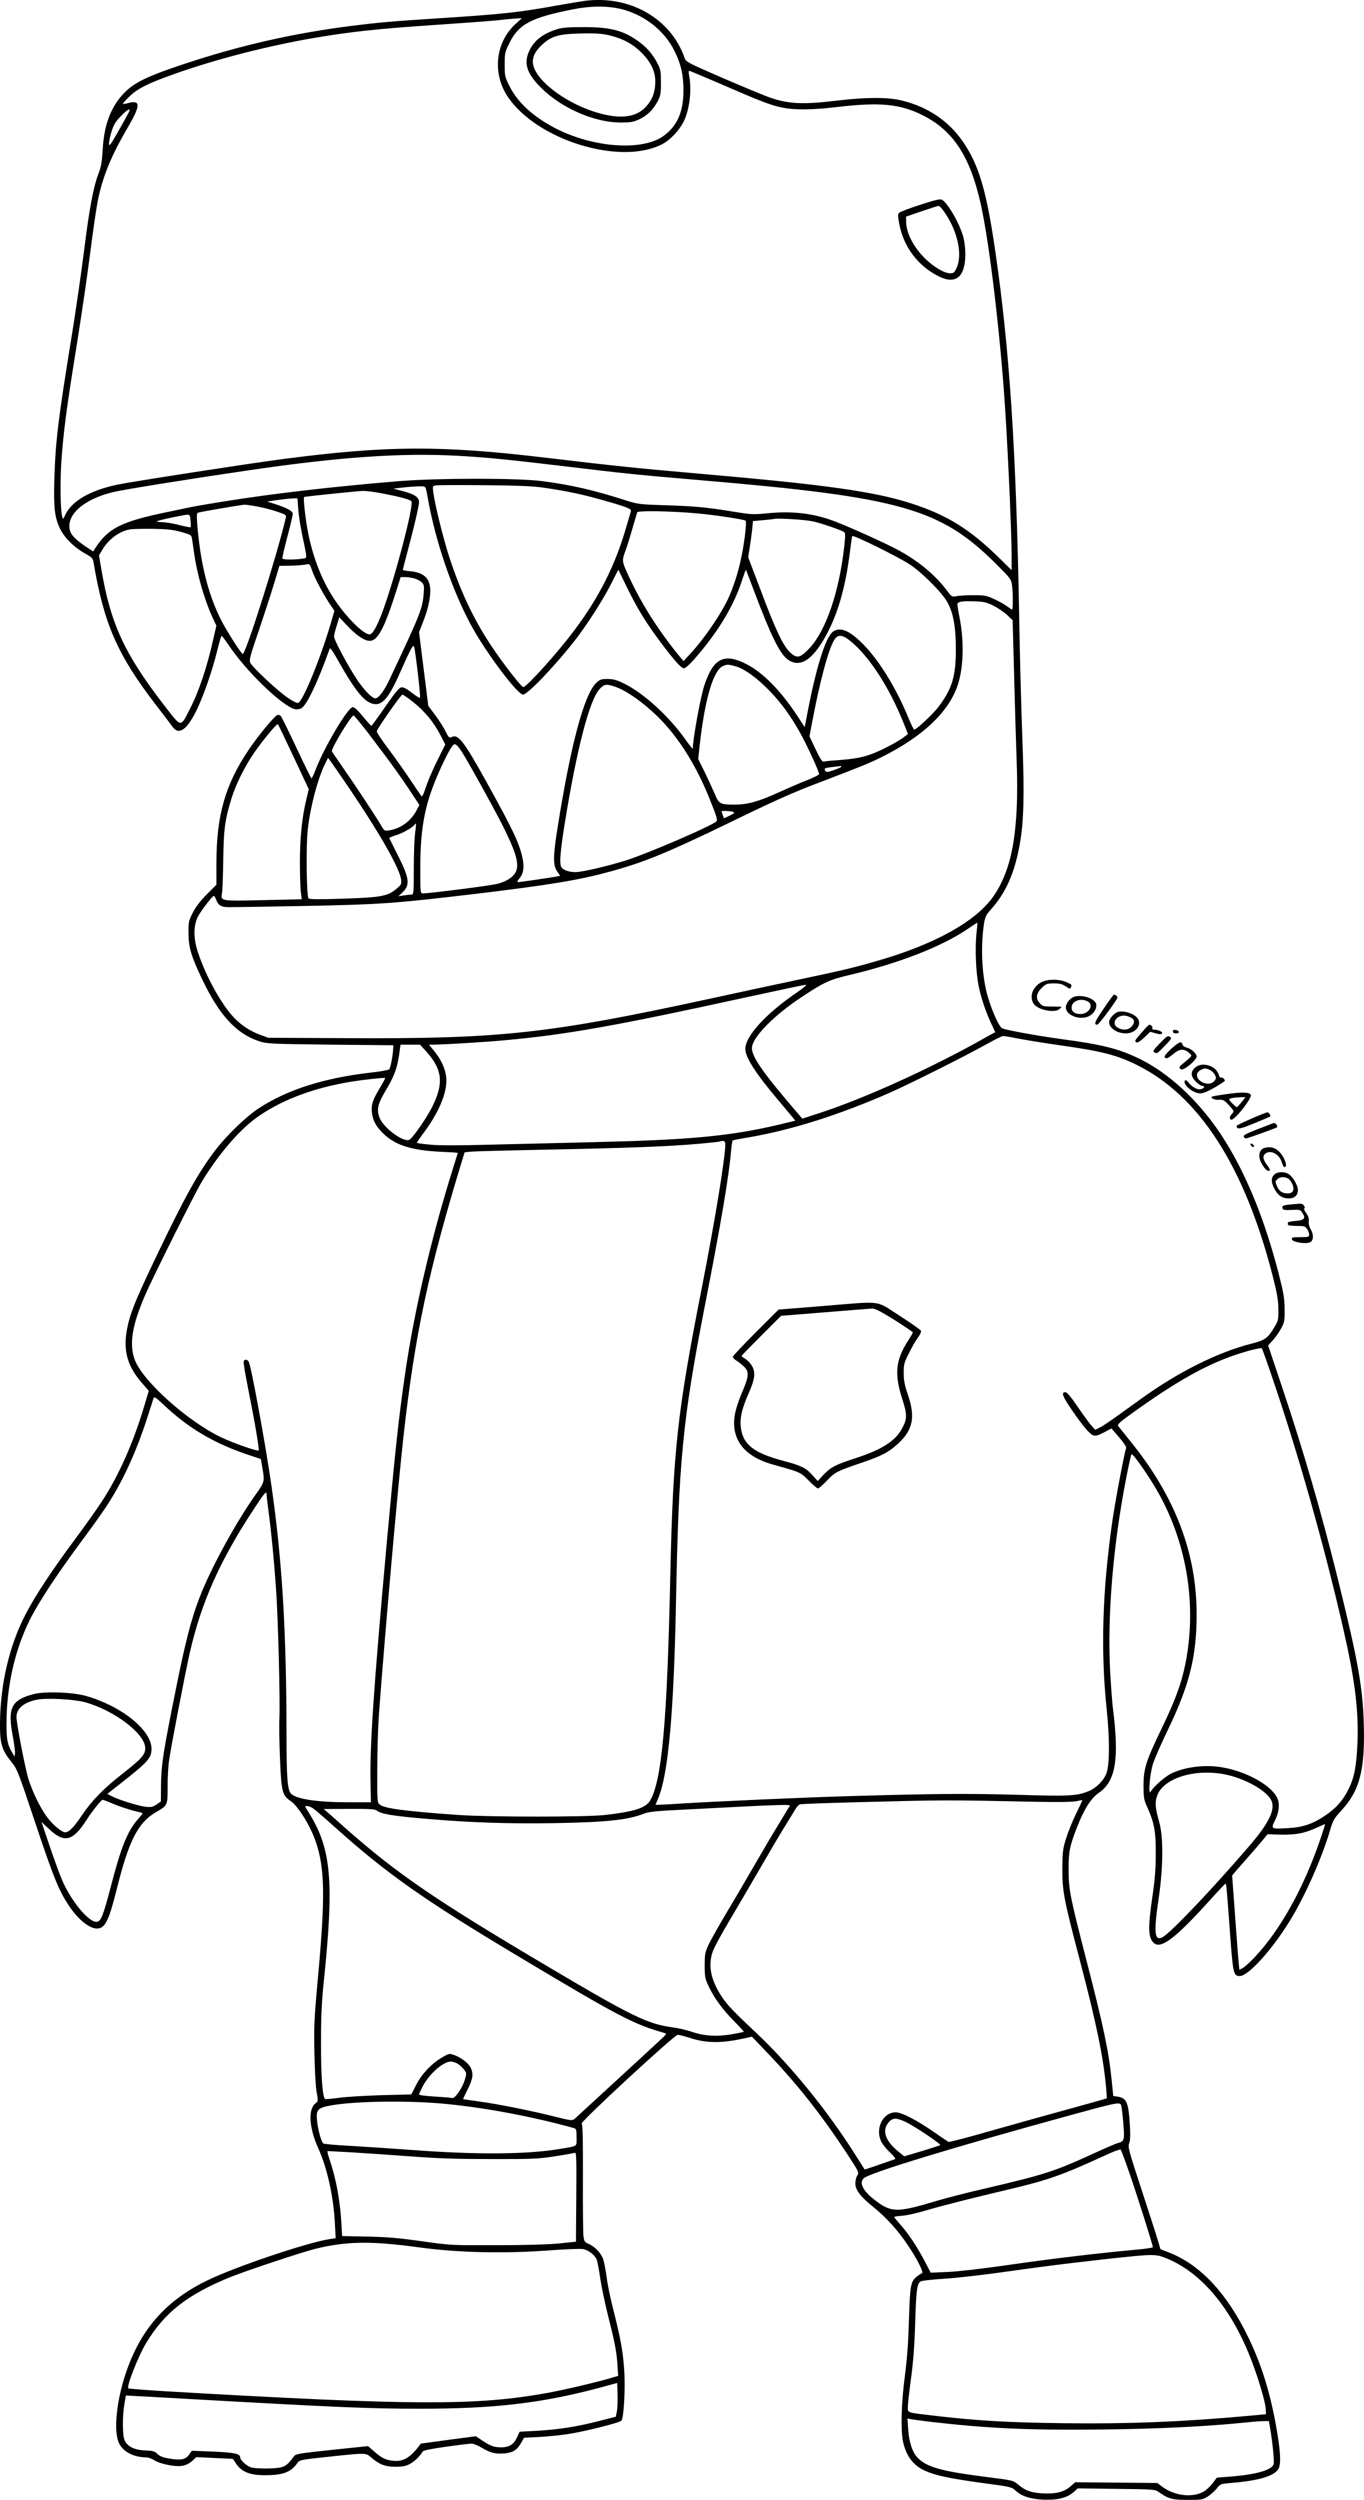 <?xml version="1.0" encoding="UTF-8"?>
<svg xmlns="http://www.w3.org/2000/svg" version="1.0" viewBox="0 0 1091.066 1999.599" preserveAspectRatio="xMidYMid meet">
  <g transform="translate(-244.809,1999.599) scale(0.1,-0.1)" fill="#000000" stroke="none">
    <path d="M7132 19990 c-41 -6 -146 -23 -235 -39 -290 -53 -432 -69 -937 -101 -375 -24 -494 -35 -700 -61 -459 -58 -892 -156 -1340 -305 -289 -96 -395 -147 -475 -228 -107 -108 -164 -254 -175 -451 -6 -102 -13 -144 -33 -195 -42 -109 -74 -280 -116 -615 -22 -176 -65 -473 -95 -660 -113 -693 -134 -870 -143 -1165 -7 -237 2 -316 47 -406 36 -73 113 -148 201 -197 51 -28 60 -37 65 -67 83 -496 192 -744 505 -1150 57 -74 115 -150 127 -167 51 -72 117 -25 196 139 55 116 125 317 162 471 16 64 31 117 35 117 3 0 26 -30 51 -67 143 -215 430 -493 536 -520 15 -3 36 0 51 8 43 24 131 209 227 478 3 8 30 -31 64 -92 117 -210 193 -312 255 -341 87 -42 144 14 244 242 82 185 104 226 111 206 11 -30 54 -403 48 -410 -4 -3 -33 16 -66 41 -41 32 -68 46 -83 43 -18 -2 -51 -42 -129 -155 -58 -84 -108 -152 -111 -153 -3 0 -34 34 -68 75 -39 48 -68 75 -81 75 -38 0 -227 -318 -296 -497 -15 -40 -31 -73 -34 -73 -3 0 -57 109 -120 243 -62 133 -119 248 -126 256 -7 7 -19 11 -27 8 -25 -10 -153 -165 -228 -276 -190 -282 -259 -524 -260 -909 l0 -173 -77 -77 c-52 -53 -88 -99 -112 -147 -33 -65 -35 -75 -34 -165 0 -113 23 -188 114 -377 134 -279 269 -425 449 -485 64 -21 85 -22 571 -28 l505 -5 -3 -40 c-3 -51 -20 -136 -30 -152 -4 -6 -71 -18 -152 -27 -373 -43 -667 -137 -895 -287 -104 -69 -258 -219 -349 -339 -133 -176 -238 -365 -451 -809 -159 -332 -208 -447 -236 -551 -55 -210 -26 -347 106 -498 l53 -61 -35 -118 c-86 -292 -207 -565 -341 -768 -43 -66 -140 -202 -215 -303 -180 -242 -314 -444 -393 -596 -132 -253 -204 -562 -206 -881 -1 -156 15 -207 91 -302 47 -58 54 -76 190 -484 147 -440 186 -536 266 -660 74 -113 166 -189 228 -189 65 0 95 60 158 311 97 392 171 537 315 620 93 53 93 54 93 198 -1 69 4 164 11 211 13 100 130 706 166 865 91 398 236 727 500 1131 90 139 114 169 114 141 0 -7 6 -62 14 -123 24 -180 45 -393 61 -622 18 -244 35 -920 28 -1057 -3 -49 0 -194 5 -322 11 -261 18 -288 85 -333 59 -40 155 -194 199 -320 76 -218 79 -451 17 -1118 -27 -298 -30 -364 -26 -572 2 -129 10 -270 17 -313 14 -77 13 -79 -8 -95 -61 -48 -52 -195 22 -360 72 -159 121 -383 133 -598 l6 -121 -47 -7 c-177 -27 -741 -216 -972 -327 -339 -162 -546 -398 -664 -759 -71 -216 -93 -449 -52 -542 31 -71 116 -117 219 -118 18 0 48 -11 67 -24 35 -23 130 -46 194 -46 42 0 82 16 114 47 l26 25 147 -7 146 -7 29 -43 c42 -61 108 -87 220 -88 154 0 215 23 270 102 14 20 35 24 248 46 298 32 296 32 338 -5 65 -56 112 -75 194 -75 58 0 84 5 116 22 38 20 81 62 102 98 5 11 62 22 187 40 99 14 192 25 206 25 15 0 53 -16 84 -35 68 -40 105 -49 181 -43 65 6 100 28 131 85 l23 40 121 6 c67 4 169 14 228 23 129 19 411 90 429 107 21 21 34 267 22 422 -11 145 -28 237 -88 475 -22 85 -45 198 -51 250 -7 52 -19 116 -27 142 -16 51 -68 105 -120 127 -26 10 -33 20 -38 54 -4 23 -6 234 -5 470 1 314 -2 431 -10 437 -16 10 742 710 768 710 11 0 55 -11 98 -25 132 -43 251 -44 437 -3 l59 13 124 -130 c236 -247 428 -490 628 -793 104 -159 106 -163 91 -187 -9 -13 -16 -42 -16 -64 0 -52 42 -107 147 -191 97 -78 194 -184 271 -300 76 -112 131 -221 115 -227 -7 -2 -24 -14 -39 -25 -52 -41 -57 -72 -65 -348 -5 -181 -15 -312 -33 -450 -28 -212 -34 -430 -15 -522 25 -116 81 -192 174 -234 84 -39 200 -63 455 -98 224 -30 241 -33 267 -58 49 -47 118 -71 224 -76 114 -5 191 13 244 59 l34 31 308 -4 c295 -3 309 -4 338 -24 79 -56 108 -64 233 -64 112 0 120 1 163 28 24 16 56 45 71 64 27 35 30 36 110 43 225 18 353 56 384 116 21 42 14 152 -22 349 -51 277 -117 485 -220 699 -171 355 -388 586 -641 682 l-62 24 -21 70 c-11 38 -70 222 -131 408 -102 311 -110 340 -99 368 9 22 11 63 6 149 -11 178 -25 213 -95 225 l-38 6 -12 122 c-25 242 -66 435 -206 977 -127 494 -138 547 -139 705 -1 147 8 192 65 340 59 151 113 237 179 282 133 93 162 270 110 678 -5 39 -15 172 -22 297 -23 442 24 1007 129 1543 19 99 38 184 42 188 11 11 147 -185 219 -315 228 -411 304 -902 212 -1361 -32 -158 -82 -294 -190 -517 -126 -262 -145 -322 -145 -460 1 -96 3 -111 33 -176 54 -121 66 -189 65 -369 0 -118 -7 -207 -27 -340 -36 -250 -34 -325 9 -368 56 -57 175 33 454 343 62 69 116 126 121 128 8 3 9 -15 40 -432 21 -287 26 -306 75 -306 68 0 255 206 399 439 122 198 260 508 326 736 21 70 31 88 85 146 150 161 193 327 182 699 -9 295 -47 507 -207 1155 -134 539 -270 1009 -446 1535 l-112 334 38 42 c21 23 51 66 67 96 26 48 28 62 27 153 -1 85 -8 128 -48 285 -108 419 -251 774 -424 1053 -189 307 -451 555 -714 676 -156 72 -281 103 -603 146 -193 27 -427 69 -469 85 -27 10 -93 161 -125 285 -40 161 -49 375 -21 558 8 48 16 66 54 108 120 133 191 294 231 521 33 182 38 393 21 850 -9 238 -21 687 -26 998 -24 1316 -76 2113 -191 2900 -70 482 -132 691 -260 875 -113 164 -281 277 -487 327 -114 28 -286 27 -522 -1 -275 -33 -390 -27 -545 29 -44 16 -210 85 -370 154 -276 120 -290 127 -301 159 -108 313 -435 501 -792 457z m283 -66 c188 -46 349 -173 430 -339 52 -108 69 -184 70 -310 0 -171 -46 -280 -153 -362 -168 -128 -568 -101 -875 59 -176 92 -300 206 -365 338 -35 70 -37 79 -37 170 0 91 2 100 38 172 74 151 173 203 507 269 143 29 274 29 385 3z m-841 -118 c-163 -147 -190 -395 -65 -583 232 -346 894 -552 1231 -383 66 33 138 108 175 180 48 94 68 254 46 368 -5 23 -5 42 0 42 4 0 113 -46 241 -101 326 -142 412 -175 500 -193 103 -21 238 -20 443 4 341 40 500 25 680 -64 248 -123 384 -332 469 -716 62 -283 136 -872 181 -1445 28 -359 65 -1140 65 -1380 l0 -100 -92 91 c-241 237 -421 349 -710 443 -295 95 -683 150 -1673 236 -515 45 -672 61 -1245 129 -846 101 -1276 99 -2110 -10 -275 -36 -1205 -180 -1325 -205 -217 -46 -365 -132 -415 -242 -16 -36 -18 -37 -24 -15 -15 47 -18 280 -7 444 17 241 42 430 122 924 38 239 88 575 109 747 22 171 49 357 60 412 41 200 106 359 249 603 93 160 93 206 -3 180 -22 -6 -43 -9 -45 -7 -2 2 21 28 50 57 66 65 149 107 364 183 339 120 748 225 1130 290 279 47 499 71 945 101 212 14 441 31 510 38 69 8 140 14 159 15 l33 1 -48 -44z m-3098 -713 c-8 -16 -46 -84 -85 -153 -59 -104 -71 -119 -71 -93 0 17 9 61 21 98 16 53 31 78 73 121 58 60 86 72 62 27z m2639 -2743 c228 -13 399 -30 860 -85 471 -57 571 -67 1075 -110 1606 -136 1920 -226 2366 -670 114 -114 121 -123 127 -169 8 -59 9 -196 1 -196 -3 0 -20 11 -37 24 -18 14 -64 40 -102 58 -65 30 -78 33 -170 33 -55 0 -116 -3 -136 -8 -35 -7 -38 -6 -77 46 -94 125 -226 234 -387 322 -93 50 -357 171 -495 225 -173 69 -349 91 -555 70 -114 -11 -129 -10 -275 14 -204 34 -314 44 -555 51 -183 6 -208 9 -290 35 -268 86 -432 124 -675 157 -192 26 -840 26 -1155 0 -521 -43 -1005 -99 -1395 -162 -250 -41 -204 -32 -450 -84 -373 -77 -475 -129 -581 -291 l-16 -25 -44 29 c-84 55 -127 96 -139 131 -41 125 99 255 340 314 87 21 556 97 1095 176 721 106 1212 140 1670 115z m675 -254 c182 -26 323 -55 488 -103 184 -52 223 -68 217 -85 -2 -7 -18 -62 -36 -123 -88 -308 -218 -567 -420 -835 -134 -179 -379 -450 -405 -450 -16 0 -173 203 -266 345 -137 209 -238 425 -327 698 -49 152 -114 417 -127 514 -6 48 -5 52 17 56 13 3 186 4 384 2 262 -2 391 -7 475 -19z m-919 -89 c65 -370 220 -805 384 -1080 135 -225 338 -487 377 -487 35 0 244 217 408 425 95 120 231 331 296 460 l58 114 72 -147 c83 -170 153 -282 269 -437 110 -146 163 -205 184 -205 10 0 45 30 78 68 191 216 321 430 388 640 15 46 28 82 30 80 1 -2 33 -84 70 -183 130 -345 202 -490 265 -535 101 -72 207 1 321 222 86 169 141 366 175 634 9 71 17 130 19 132 10 11 360 -162 459 -226 89 -57 241 -207 293 -288 55 -86 78 -207 77 -404 -1 -206 -31 -304 -138 -447 -44 -58 -177 -183 -195 -183 -5 0 -25 42 -46 93 -95 231 -223 442 -349 576 -116 121 -194 157 -254 115 -61 -43 -140 -298 -214 -697 l-13 -67 -68 103 c-127 192 -270 336 -400 402 -178 90 -264 45 -335 -172 -31 -92 -92 -430 -92 -505 0 -6 -28 29 -62 77 -132 184 -328 364 -487 443 -59 29 -85 36 -132 37 -51 0 -62 -4 -90 -30 -99 -93 -207 -499 -314 -1180 -33 -210 -33 -281 -1 -328 l25 -36 -27 -6 c-35 -7 -293 -45 -310 -45 -9 0 -5 11 11 30 34 40 41 93 23 171 -27 118 -79 226 -294 614 -174 313 -220 373 -272 345 -17 -9 -23 -4 -49 48 -16 33 -54 91 -84 131 l-53 71 -37 295 -37 294 30 77 c39 98 60 185 60 254 0 99 -50 147 -162 157 -32 3 -58 8 -58 10 0 3 18 71 39 152 47 173 91 362 91 389 0 40 -33 63 -120 87 l-85 22 55 7 c78 9 140 13 174 12 30 -1 30 -2 47 -99z m-364 42 c137 -26 220 -48 232 -63 23 -28 -142 -651 -238 -901 -40 -104 -72 -159 -94 -163 -42 -8 -179 125 -276 268 -103 150 -180 344 -220 553 -20 102 -39 276 -30 278 40 7 428 47 466 48 29 1 101 -8 160 -20z m-673 -126 c3 -49 18 -142 32 -208 42 -202 42 -181 -2 -188 -54 -9 -152 -9 -157 1 -3 4 15 81 39 172 24 90 44 174 44 186 0 23 -49 49 -154 82 l-51 16 80 12 c44 6 98 12 121 13 l41 1 7 -87z m-332 22 c43 -7 114 -25 158 -40 77 -26 80 -28 74 -53 -78 -324 -324 -1100 -345 -1087 -18 11 -133 193 -174 275 -104 207 -165 454 -190 773 -4 58 -3 78 7 82 18 7 348 63 373 64 11 0 55 -6 97 -14z m3528 -56 c136 -12 372 -48 382 -58 10 -9 -7 -162 -33 -288 -20 -103 -58 -226 -98 -317 -56 -129 -196 -335 -310 -458 l-55 -60 -24 28 c-186 226 -327 451 -436 698 -31 70 -32 86 -6 153 11 29 36 108 55 175 20 68 38 129 40 136 5 15 282 10 485 -9z m-4058 -56 c3 -27 3 -51 2 -54 -2 -3 -43 5 -91 17 -48 13 -110 23 -137 23 -27 1 -46 4 -43 7 7 8 210 51 243 53 19 1 23 -5 26 -46z m4978 -7 c63 -14 221 -68 249 -85 12 -8 12 -26 2 -118 -41 -366 -148 -676 -280 -814 -74 -77 -97 -82 -151 -33 -56 51 -117 178 -238 501 l-99 261 12 79 c7 43 16 108 20 145 l6 66 77 7 c42 3 84 8 92 10 30 8 246 -6 310 -19z m-5053 -85 c79 -22 83 -25 87 -55 3 -17 10 -67 16 -111 24 -169 81 -370 145 -511 l34 -73 -25 -108 c-51 -228 -114 -416 -190 -564 -74 -144 -62 -146 -204 37 -314 407 -427 649 -500 1080 l-20 117 25 43 c50 85 136 150 220 165 22 4 105 6 185 5 115 -2 162 -7 227 -25z m1044 -299 c18 -57 86 -187 136 -263 l46 -69 -17 -59 c-81 -288 -232 -662 -273 -678 -8 -3 -46 16 -85 43 -78 53 -276 238 -297 277 -12 22 -5 48 72 273 46 137 101 306 122 377 l38 127 86 1 c47 1 100 5 116 8 39 9 41 8 56 -37z m822 -73 c21 -6 48 -20 59 -31 18 -18 20 -29 15 -92 -9 -119 -30 -170 -275 -689 -41 -87 -86 -147 -111 -147 -26 0 -83 58 -141 141 -70 102 -190 325 -190 354 0 9 9 48 21 85 l21 69 60 -64 c74 -80 141 -125 184 -125 63 0 116 98 210 393 l37 117 36 0 c20 0 53 -5 74 -11z m4630 -217 c36 -18 86 -52 111 -75 l44 -42 12 -435 c6 -239 15 -545 20 -680 21 -555 -32 -869 -183 -1090 -141 -205 -475 -390 -946 -524 -179 -52 -260 -71 -681 -160 -168 -36 -460 -98 -650 -140 -1287 -279 -1672 -321 -2900 -314 l-625 3 -64 23 c-82 30 -155 78 -215 142 -98 105 -219 323 -282 511 -40 116 -40 222 -2 294 26 50 115 165 127 165 4 0 12 -15 19 -32 14 -41 39 -57 89 -58 21 -1 292 3 602 9 624 12 732 20 1373 96 603 72 837 111 1093 181 267 74 449 148 930 381 382 186 525 250 745 333 322 123 396 153 490 200 331 165 537 361 609 576 48 144 52 360 12 554 -11 52 -17 98 -13 101 14 14 49 18 133 15 74 -2 96 -7 152 -34z m-1146 -281 c149 -118 312 -367 428 -656 l36 -90 -23 -18 c-41 -34 -153 -95 -239 -131 -90 -37 -156 -50 -304 -61 -49 -3 -97 -8 -107 -11 -12 -4 -28 19 -66 99 l-49 103 19 100 c63 337 132 594 179 671 28 46 63 44 126 -6z m-911 -206 c70 -20 174 -97 270 -197 94 -98 163 -193 242 -333 54 -97 152 -309 152 -331 0 -6 -44 -28 -97 -49 -54 -21 -156 -65 -228 -98 -162 -73 -246 -97 -352 -97 -114 0 -124 5 -158 87 -16 37 -52 115 -80 173 l-52 105 13 120 c43 372 110 594 188 625 30 13 46 12 102 -5z m-962 -164 c111 -39 292 -179 412 -319 141 -164 257 -366 353 -613 43 -107 50 -134 39 -144 -41 -37 -546 -255 -719 -310 -149 -47 -355 -95 -408 -95 -56 0 -105 19 -115 45 -13 34 -5 127 28 335 97 603 199 999 282 1086 36 39 54 41 128 15z m-1619 -122 c93 -75 162 -159 215 -261 l40 -77 -49 -98 c-55 -110 -90 -192 -116 -271 -9 -30 -21 -50 -25 -45 -4 4 -44 63 -89 130 -45 68 -124 180 -177 250 -52 69 -94 132 -92 140 5 24 193 292 205 293 6 0 46 -28 88 -61z m-424 -168 c24 -30 53 -66 64 -81 11 -15 69 -91 128 -170 59 -78 147 -201 194 -273 l86 -130 -23 -43 c-45 -86 -126 -145 -218 -160 -38 -6 -39 -5 -67 42 -40 69 -219 339 -310 469 -43 61 -79 115 -82 121 -8 22 163 303 176 287 4 -4 27 -32 52 -62z m-533 -272 l120 -256 -19 -79 c-35 -146 -51 -302 -52 -494 0 -102 3 -212 7 -246 l8 -61 -308 -7 c-345 -8 -342 -8 -330 57 4 20 8 138 10 264 3 247 13 320 66 493 32 103 92 228 162 336 64 99 200 266 209 257 4 -4 61 -123 127 -264z m1342 47 c39 -58 259 -454 330 -596 104 -207 132 -303 106 -363 -18 -44 -72 -81 -151 -101 -54 -14 -538 -76 -593 -76 -22 0 -22 1 -22 203 0 293 31 478 117 691 41 103 106 237 135 279 23 32 33 28 78 -37z m-891 -306 c238 -353 392 -623 407 -716 5 -37 3 -43 -29 -71 -74 -65 -122 -75 -426 -85 -200 -7 -277 -6 -285 2 -16 16 -21 424 -6 552 21 187 82 413 142 532 l20 40 19 -25 c10 -13 81 -116 158 -229z m3927 182 c-3 -5 -30 -17 -61 -27 -48 -17 -57 -17 -65 -5 -13 20 -6 24 58 31 31 3 61 7 65 8 5 0 6 -3 3 -7z m-863 -360 c14 -6 9 -12 -28 -30 l-46 -22 -9 26 c-6 14 -10 27 -10 30 0 7 73 3 93 -4z m-2545 -172 c-5 -41 -10 -168 -10 -282 0 -205 -1 -208 -22 -208 -11 0 -39 -3 -61 -7 l-40 -6 31 29 c64 60 58 113 -34 296 -37 73 -68 136 -70 140 -2 3 21 13 50 22 53 15 139 64 153 86 13 21 14 5 3 -70z m4490 -810 c-11 -109 -4 -298 17 -404 17 -90 55 -206 100 -303 l34 -73 -92 -51 c-418 -236 -947 -476 -1307 -594 l-144 -47 -26 30 c-300 349 -389 478 -376 548 17 87 181 252 391 391 178 119 229 143 380 178 402 95 741 227 950 368 44 30 81 54 82 53 0 0 -3 -44 -9 -96z m-1432 -460 c-253 -173 -416 -351 -416 -455 0 -66 84 -197 259 -404 53 -63 106 -126 119 -142 l22 -27 -127 -31 c-394 -93 -716 -123 -1488 -141 -247 -6 -619 -15 -825 -20 -250 -7 -410 -7 -479 0 -57 5 -106 12 -108 14 -2 2 19 34 47 71 128 169 197 333 188 448 -6 72 -41 149 -100 220 l-39 47 33 0 c80 0 428 21 583 36 478 43 892 117 1905 339 261 57 484 104 494 104 11 1 -19 -26 -68 -59z m1760 -370 c55 -11 211 -37 348 -56 324 -46 447 -77 603 -154 500 -245 865 -809 1090 -1685 37 -145 46 -198 47 -270 1 -87 -1 -93 -34 -148 -52 -86 -72 -101 -186 -130 -263 -67 -576 -223 -869 -433 -38 -28 -122 -88 -185 -133 -63 -46 -131 -92 -152 -102 l-39 -20 -30 33 c-16 18 -66 86 -110 151 -56 82 -86 117 -99 117 -35 0 -23 -33 51 -141 96 -139 146 -198 176 -205 17 -5 42 3 83 25 l59 31 61 -71 c39 -45 59 -77 56 -86 -14 -37 -87 -423 -110 -583 -80 -558 -95 -1036 -45 -1510 25 -245 23 -450 -5 -515 -23 -54 -79 -110 -135 -134 -96 -41 -156 -44 -584 -31 -395 11 -658 9 -1342 -11 -343 -10 -1048 -41 -1335 -59 -85 -6 -167 -10 -181 -10 l-27 0 24 59 c78 192 122 688 139 1541 22 1158 53 1474 231 2390 129 658 194 1045 210 1242 4 43 10 80 13 82 3 2 62 14 131 25 347 60 727 181 1138 362 161 72 602 293 762 383 63 35 122 65 131 65 9 1 61 -8 115 -19z m-4726 -107 c128 -144 139 -254 44 -443 -43 -85 -142 -229 -177 -258 -40 -34 -210 88 -243 174 -25 65 -14 111 51 220 66 111 90 174 106 284 l11 80 78 0 78 0 52 -57z m-368 -280 c-61 -101 -75 -140 -70 -198 6 -67 30 -114 89 -173 96 -96 228 -138 466 -149 73 -3 133 -7 133 -9 0 -1 -16 -53 -36 -116 -176 -560 -315 -1155 -388 -1668 -50 -344 -77 -599 -146 -1355 -103 -1138 -134 -1601 -128 -1888 l3 -167 -182 0 c-250 0 -418 26 -458 70 -28 31 -35 130 -35 475 -1 832 -35 1393 -121 1990 -48 334 -161 950 -181 988 -10 20 -34 23 -41 4 -3 -7 12 -99 33 -203 56 -280 94 -503 87 -510 -9 -9 -206 60 -302 106 -265 127 -622 446 -688 617 -48 125 -23 281 88 533 70 158 393 804 447 893 143 235 317 434 468 534 196 131 443 221 735 268 102 16 257 33 264 28 2 -1 -15 -33 -37 -70z m2758 -458 c0 -108 -84 -620 -190 -1160 -195 -990 -228 -1299 -250 -2285 -25 -1182 -68 -1651 -163 -1809 -35 -57 -130 -87 -362 -113 -157 -17 -911 -17 -1165 0 -427 30 -595 52 -633 83 -22 17 -22 21 -21 286 0 147 6 342 13 433 47 637 152 1829 197 2230 91 812 199 1321 471 2212 l18 57 50 5 c27 3 293 10 590 16 668 13 1000 26 1220 46 94 8 175 17 180 19 29 11 45 4 45 -20z m4374 -1865 c205 -600 413 -1332 565 -1995 96 -417 127 -662 118 -920 -8 -193 -25 -287 -72 -380 -45 -92 -100 -153 -189 -213 -99 -66 -178 -93 -298 -99 -132 -8 -135 -6 -103 58 35 69 42 135 20 183 -48 102 -243 211 -439 245 -132 24 -295 5 -405 -47 -52 -25 -139 -100 -169 -147 -21 -34 -7 139 18 220 12 39 68 167 125 285 169 352 225 579 225 914 0 490 -173 943 -527 1380 -48 60 -93 116 -100 125 -10 14 11 32 157 136 377 267 620 394 900 470 47 12 88 20 91 16 4 -3 41 -107 83 -231z m-8864 -223 c193 -182 392 -301 654 -391 l121 -41 12 -70 c19 -110 18 -113 -52 -211 -158 -222 -358 -587 -449 -822 -66 -168 -116 -362 -191 -737 -102 -506 -117 -605 -119 -765 l-1 -134 -35 -24 c-30 -20 -43 -23 -88 -18 -59 7 -219 57 -271 85 l-34 18 104 82 c222 174 249 205 249 279 0 150 -244 345 -530 424 -107 29 -322 36 -409 14 -181 -46 -213 -109 -172 -330 12 -64 21 -128 19 -144 l-3 -27 -21 35 c-36 62 -44 100 -44 224 0 299 65 589 185 832 68 138 213 358 398 609 78 104 174 238 213 297 127 190 238 430 329 710 25 79 48 149 50 156 7 20 14 15 85 -51z m-635 -2376 c236 -64 485 -253 485 -369 0 -51 -31 -85 -177 -200 -156 -121 -250 -218 -331 -338 -63 -94 -102 -134 -132 -134 -29 0 -98 58 -146 122 -55 76 -114 196 -148 303 -26 83 -96 445 -96 497 0 67 57 116 161 138 76 16 294 5 384 -19z m9175 -591 c144 -41 281 -124 316 -192 37 -72 -14 -181 -175 -368 -300 -349 -630 -696 -695 -730 -64 -33 -70 38 -29 315 36 247 38 490 3 610 -32 111 -35 158 -15 210 57 151 343 226 595 155z m-8943 -224 c43 -18 112 -41 153 -52 41 -10 77 -19 79 -21 2 -1 -15 -23 -37 -48 -84 -95 -136 -225 -217 -538 -59 -225 -77 -273 -106 -282 -58 -19 -202 148 -280 323 -17 37 -62 159 -100 271 l-69 204 57 -54 c125 -119 193 -103 305 72 46 71 116 159 127 159 5 0 45 -15 88 -34z m7368 18 c186 -4 306 -2 335 5 24 5 45 9 46 8 1 -1 -22 -51 -52 -112 -29 -60 -65 -150 -80 -200 -25 -80 -27 -106 -28 -240 0 -181 11 -239 144 -745 131 -500 186 -771 206 -1006 l6 -82 -33 -10 c-19 -6 -151 -43 -294 -82 -143 -39 -410 -114 -594 -166 -183 -53 -338 -93 -345 -91 -6 3 -60 39 -120 81 -132 92 -255 156 -303 156 -104 0 -168 -133 -114 -238 11 -21 42 -59 70 -85 30 -28 46 -49 38 -52 -160 -56 -241 -84 -243 -82 0 1 -33 53 -72 114 -220 350 -520 719 -788 972 -191 179 -236 227 -281 294 -90 135 -113 251 -73 365 11 31 71 142 134 247 62 104 172 293 245 418 72 125 161 276 198 335 36 59 74 121 85 139 11 18 27 34 36 37 9 2 208 10 442 16 712 19 722 19 1435 4z m-1958 -31 c-3 -5 -41 -66 -84 -138 -44 -71 -133 -222 -198 -335 -65 -113 -167 -287 -227 -387 -60 -100 -123 -213 -141 -250 -29 -63 -32 -76 -32 -168 0 -92 3 -106 32 -168 45 -95 113 -187 206 -281 43 -43 76 -80 75 -82 -2 -2 -47 -11 -98 -20 -117 -20 -218 -14 -316 19 -38 14 -107 30 -152 36 -205 27 -329 88 -1022 499 -881 522 -1185 730 -1592 1089 -67 60 -135 119 -151 134 l-30 25 204 1 c151 1 208 -2 219 -12 35 -29 127 -45 420 -69 331 -29 647 -39 1005 -33 415 7 588 26 714 76 37 15 96 21 296 31 138 7 356 18 485 25 291 15 393 17 387 8z m-3816 -21 c15 -9 91 -75 170 -146 419 -376 712 -583 1469 -1036 813 -487 928 -547 1179 -617 11 -3 7 -11 -15 -32 -44 -42 -687 -633 -709 -653 -19 -16 -28 -15 -157 17 -182 46 -445 99 -603 121 -72 10 -131 19 -132 19 -2 1 13 33 32 71 46 89 52 130 29 179 -18 39 -80 86 -141 106 -31 10 -39 8 -90 -23 -85 -50 -162 -132 -206 -219 l-39 -76 -236 -6 c-131 -4 -284 -13 -342 -21 -58 -8 -108 -12 -111 -10 -21 13 -34 188 -33 449 0 227 5 329 27 540 76 743 53 1008 -111 1279 -23 37 -42 70 -42 72 0 10 38 2 61 -14z m8060 -243 c-133 -392 -320 -729 -527 -949 -37 -39 -80 -78 -95 -86 l-27 -14 -6 63 c-4 34 -16 204 -29 377 l-23 314 30 36 c17 19 62 71 101 115 39 44 89 102 111 129 l41 50 100 -3 c122 -3 196 11 288 53 39 18 71 32 72 31 2 -1 -15 -53 -36 -116z m-6892 -1807 c14 -10 33 -30 44 -44 18 -24 18 -28 3 -79 -19 -64 -81 -153 -101 -145 -8 3 -70 8 -139 12 -70 4 -126 11 -126 17 0 5 14 35 31 67 57 107 176 207 234 195 17 -3 41 -13 54 -23z m-84 -317 c316 -32 684 -102 1003 -191 20 -6 22 -12 22 -74 0 -78 16 -68 -141 -94 -253 -43 -668 -46 -1179 -7 -146 11 -362 25 -480 32 -118 6 -220 15 -226 20 -16 13 -43 112 -50 184 -9 86 6 102 116 121 206 35 640 40 935 9z m5380 -5 c4 -6 12 -69 18 -140 12 -141 9 -152 -40 -165 -15 -3 -105 -42 -201 -86 -304 -140 -391 -168 -845 -274 -154 -35 -339 -83 -412 -105 -317 -95 -359 -94 -498 15 -89 71 -118 133 -79 168 47 43 719 248 1642 501 374 103 401 108 415 86z m-1727 -135 c72 -33 291 -180 281 -188 -2 -2 -68 -23 -146 -47 l-142 -42 -47 38 c-105 86 -133 169 -78 233 32 38 60 39 132 6z m1792 -404 c59 -169 190 -583 190 -600 0 -4 -62 -14 -137 -20 -275 -25 -675 -72 -1018 -122 -202 -29 -407 -53 -486 -56 l-136 -6 -50 96 c-63 118 -128 216 -193 289 -27 31 -50 58 -50 61 0 2 30 7 68 10 37 3 121 22 187 42 132 39 365 98 670 170 308 73 423 114 760 269 65 31 123 52 127 48 5 -5 35 -86 68 -181z m-6224 159 c99 -6 310 -20 469 -32 224 -17 373 -22 655 -22 330 -1 379 2 507 22 78 12 149 25 158 28 14 6 15 -32 13 -352 l-3 -359 -135 -14 c-84 -8 -272 -14 -500 -14 -362 -1 -367 -1 -600 32 -184 26 -279 34 -435 37 l-200 4 -7 118 c-11 176 -44 352 -97 505 -11 31 -16 57 -12 57 5 0 89 -5 187 -10z m549 -761 c309 -42 673 -50 1031 -24 132 10 257 15 277 11 43 -8 95 -49 108 -84 6 -14 19 -84 29 -154 11 -71 38 -199 60 -286 56 -222 70 -294 77 -399 l6 -91 -54 -16 c-108 -33 -377 -96 -509 -120 -572 -104 -1077 -102 -3047 12 -166 10 -305 21 -308 24 -16 16 78 255 142 362 145 241 324 383 659 522 121 50 567 199 687 230 251 63 448 67 842 13z m5981 -90 c271 -113 504 -389 662 -786 59 -148 123 -360 125 -418 l2 -40 -130 -12 c-550 -50 -966 -66 -1485 -60 -448 6 -668 18 -1012 57 -253 29 -238 24 -238 74 0 22 12 127 26 231 18 135 28 265 33 450 8 252 14 299 42 322 8 6 95 16 194 22 102 6 330 33 520 60 296 43 696 91 990 120 164 15 190 14 271 -20z m-4404 -1224 l-8 -40 -145 -37 c-172 -44 -316 -66 -494 -76 l-130 -7 -22 -47 c-26 -56 -63 -78 -127 -78 -55 0 -87 12 -151 55 l-50 34 -220 -29 -220 -30 -25 -32 c-69 -87 -125 -116 -208 -104 -54 7 -85 24 -143 75 l-47 41 -288 -30 c-261 -28 -290 -32 -304 -51 -44 -61 -68 -81 -105 -89 -55 -13 -207 -12 -242 1 -34 12 -83 58 -83 76 0 32 -44 42 -216 49 l-171 7 -22 -31 c-27 -39 -64 -47 -156 -32 -52 8 -77 18 -97 37 -23 22 -37 26 -95 28 -86 3 -144 30 -167 79 -19 40 -20 193 -2 296 l11 65 50 -3 c28 -1 208 -11 400 -22 1238 -70 1505 -81 1890 -81 603 -1 987 44 1450 168 l140 38 3 -95 c1 -53 -1 -113 -6 -135z m2503 -80 c465 -54 794 -69 1379 -62 455 5 825 23 1160 57 54 6 115 10 136 10 l38 0 11 -62 c19 -114 33 -257 27 -282 -12 -48 -147 -86 -362 -101 l-92 -7 -31 -41 c-17 -23 -46 -52 -64 -64 -88 -60 -243 -44 -346 35 l-36 27 -328 3 -328 3 -40 -35 c-52 -44 -118 -60 -223 -54 -93 6 -134 21 -192 69 -41 35 -42 35 -255 62 -354 45 -472 77 -547 150 -44 43 -72 124 -79 230 l-6 88 24 -5 c13 -3 83 -12 154 -21z M6900 19761 c-107 -34 -176 -87 -214 -163 -53 -105 -27 -189 94 -308 164 -161 422 -273 630 -274 81 0 103 3 150 25 66 31 112 76 148 144 24 44 27 61 27 150 0 89 -3 106 -27 153 -40 76 -85 128 -154 178 -123 88 -225 114 -446 113 -118 0 -166 -4 -208 -18z m432 -50 c103 -27 171 -63 240 -129 78 -74 118 -154 118 -237 0 -81 -22 -144 -71 -198 -62 -72 -157 -97 -284 -77 -290 45 -624 276 -625 433 0 45 24 89 74 135 80 74 137 88 352 91 90 1 140 -4 196 -18z M9809 18358 c-84 -27 -160 -56 -168 -64 -12 -11 -12 -24 1 -93 36 -183 150 -333 316 -416 136 -68 212 -4 212 180 0 39 -7 98 -15 130 -27 106 -125 278 -173 304 -13 7 -57 -3 -173 -41z m188 -51 c109 -151 153 -345 103 -454 -17 -37 -23 -43 -51 -43 -50 0 -142 56 -213 130 -81 84 -135 189 -139 269 l-2 54 125 43 c69 23 130 43 136 43 6 1 24 -18 41 -42z M9025 9549 l-349 -28 -183 -183 c-101 -101 -183 -188 -183 -195 0 -7 12 -20 28 -30 15 -9 42 -30 60 -47 43 -40 42 -75 -8 -193 -49 -115 -70 -191 -70 -258 0 -164 107 -278 315 -335 216 -60 216 -60 282 -127 34 -35 68 -63 74 -63 7 0 37 27 68 59 67 71 81 78 270 143 174 59 222 84 301 155 121 110 142 215 80 393 -25 74 -33 112 -33 171 -1 70 3 84 41 160 22 46 55 102 72 125 17 22 28 47 25 55 -3 8 -81 63 -173 122 -198 126 -122 116 -617 76z m578 -111 c80 -51 147 -96 147 -100 0 -4 -18 -35 -40 -69 -97 -151 -109 -263 -46 -459 42 -131 42 -163 -2 -243 -54 -99 -161 -167 -377 -237 -153 -49 -196 -72 -254 -135 l-42 -46 -41 46 c-52 59 -88 77 -234 116 -242 64 -328 134 -341 278 -7 70 12 147 67 270 48 110 53 162 21 215 -13 20 -36 44 -52 53 -16 10 -29 20 -29 23 0 3 71 76 158 163 l158 158 349 28 c193 16 364 29 380 30 23 1 70 -24 178 -91z M10777 12139 c-76 -40 -101 -132 -51 -183 45 -44 166 -63 198 -30 9 8 16 16 16 17 0 1 -34 2 -76 2 -71 0 -77 2 -101 29 -33 38 -25 80 22 124 31 29 41 32 93 32 46 0 67 -5 95 -24 30 -20 36 -22 41 -9 9 23 9 23 -36 43 -58 26 -150 26 -201 -1z M11276 11928 c-72 -107 -81 -128 -51 -128 11 0 115 137 159 209 8 12 -7 30 -26 31 -3 0 -40 -50 -82 -112z M11035 12021 c-27 -12 -52 -41 -60 -71 -15 -62 87 -115 170 -88 47 16 80 65 71 104 -12 46 -121 79 -181 55z m110 -33 c57 -26 17 -103 -55 -103 -45 0 -70 19 -70 51 0 51 66 79 125 52z M11395 11903 c-33 -8 -75 -54 -75 -83 0 -48 63 -90 134 -90 85 0 137 79 86 130 -32 32 -104 53 -145 43z m111 -54 c20 -16 17 -39 -8 -66 -24 -25 -62 -30 -102 -11 -72 32 -12 119 67 97 16 -5 35 -13 43 -20z M11583 11740 c-29 -32 -53 -62 -53 -68 0 -26 29 -16 72 26 l47 45 42 -12 c29 -9 45 -9 52 -2 11 11 -29 31 -64 31 -12 0 -17 4 -13 11 6 10 -12 30 -26 28 -3 0 -29 -26 -57 -59z M11830 11746 c0 -11 9 -16 26 -16 31 0 28 23 -4 28 -15 2 -22 -2 -22 -12z M11725 11650 c-49 -50 -57 -62 -45 -70 22 -14 21 -15 85 50 49 50 57 62 45 70 -22 14 -21 15 -85 -50z M11816 11606 c-34 -31 -56 -58 -52 -65 11 -18 25 -13 69 24 48 41 84 45 123 12 27 -23 27 -24 8 -43 -11 -10 -35 -31 -54 -46 -27 -21 -32 -30 -23 -39 10 -10 18 -10 38 1 39 21 95 76 95 94 0 25 -45 65 -79 72 -17 4 -31 14 -34 25 -8 30 -28 22 -91 -35z M12006 11455 c-36 -34 -34 -69 8 -111 19 -19 41 -34 50 -34 25 0 19 -19 -9 -26 -28 -7 -68 14 -101 54 -14 17 -23 22 -28 14 -19 -32 66 -102 123 -102 23 0 61 16 113 46 43 25 80 49 83 54 6 10 -24 35 -32 26 -4 -3 -12 8 -17 26 -24 72 -135 104 -190 53z m119 -17 c15 -7 33 -24 41 -39 12 -24 12 -30 -5 -50 -41 -51 -156 -1 -136 61 5 17 39 38 62 39 7 1 24 -4 38 -11z M12250 11243 c-58 -8 -107 -17 -109 -19 -12 -12 24 -28 57 -25 34 2 43 -3 81 -44 38 -41 41 -48 28 -63 -25 -29 -27 -39 -13 -52 21 -17 174 175 159 199 -14 22 -73 23 -203 4z m129 -63 c-18 -22 -35 -40 -38 -40 -8 0 -61 53 -61 61 0 9 32 16 88 18 l43 1 -32 -40z M12458 11048 c-65 -28 -118 -54 -118 -57 1 -32 22 -29 141 20 68 28 125 52 127 54 7 6 -11 35 -22 34 -6 0 -64 -23 -128 -51z M12625 11009 c-11 -4 -68 -27 -127 -49 -79 -31 -106 -45 -101 -56 3 -7 10 -14 17 -14 14 0 238 81 249 89 4 4 1 14 -5 23 -9 11 -19 14 -33 7z M12452 10839 c2 -7 10 -15 17 -17 8 -3 12 1 9 9 -2 7 -10 15 -17 17 -8 3 -12 -1 -9 -9z M12553 10810 c-25 -10 -38 -48 -29 -82 8 -34 44 -88 61 -95 27 -10 28 5 2 39 -35 46 -41 73 -22 92 40 40 116 4 136 -65 7 -21 16 -39 20 -39 34 0 -1 91 -50 133 -34 28 -75 34 -118 17z M12640 10600 c-25 -25 -25 -60 0 -109 28 -56 64 -81 116 -81 47 0 74 24 74 68 0 33 -35 96 -66 121 -35 28 -97 28 -124 1z m112 -31 c11 -6 26 -26 34 -45 19 -46 5 -74 -37 -74 -43 0 -69 17 -85 55 -17 42 -17 40 2 59 18 19 57 21 86 5z M12785 10363 c-69 -6 -84 -11 -79 -30 4 -15 15 -18 74 -15 64 3 70 2 85 -22 30 -45 18 -60 -53 -66 -34 -3 -62 -8 -62 -12 0 -5 0 -12 0 -18 0 -6 30 -10 69 -10 62 0 70 -2 85 -25 9 -13 16 -33 16 -45 0 -18 -6 -20 -71 -20 -62 0 -70 -2 -67 -17 4 -23 110 -40 145 -24 29 13 31 63 4 106 -11 19 -16 42 -14 60 3 21 -3 42 -21 68 -14 20 -21 37 -15 37 6 0 6 7 -1 20 -6 12 -20 19 -33 18 -12 -1 -40 -3 -62 -5z"></path>
  </g>
</svg>
